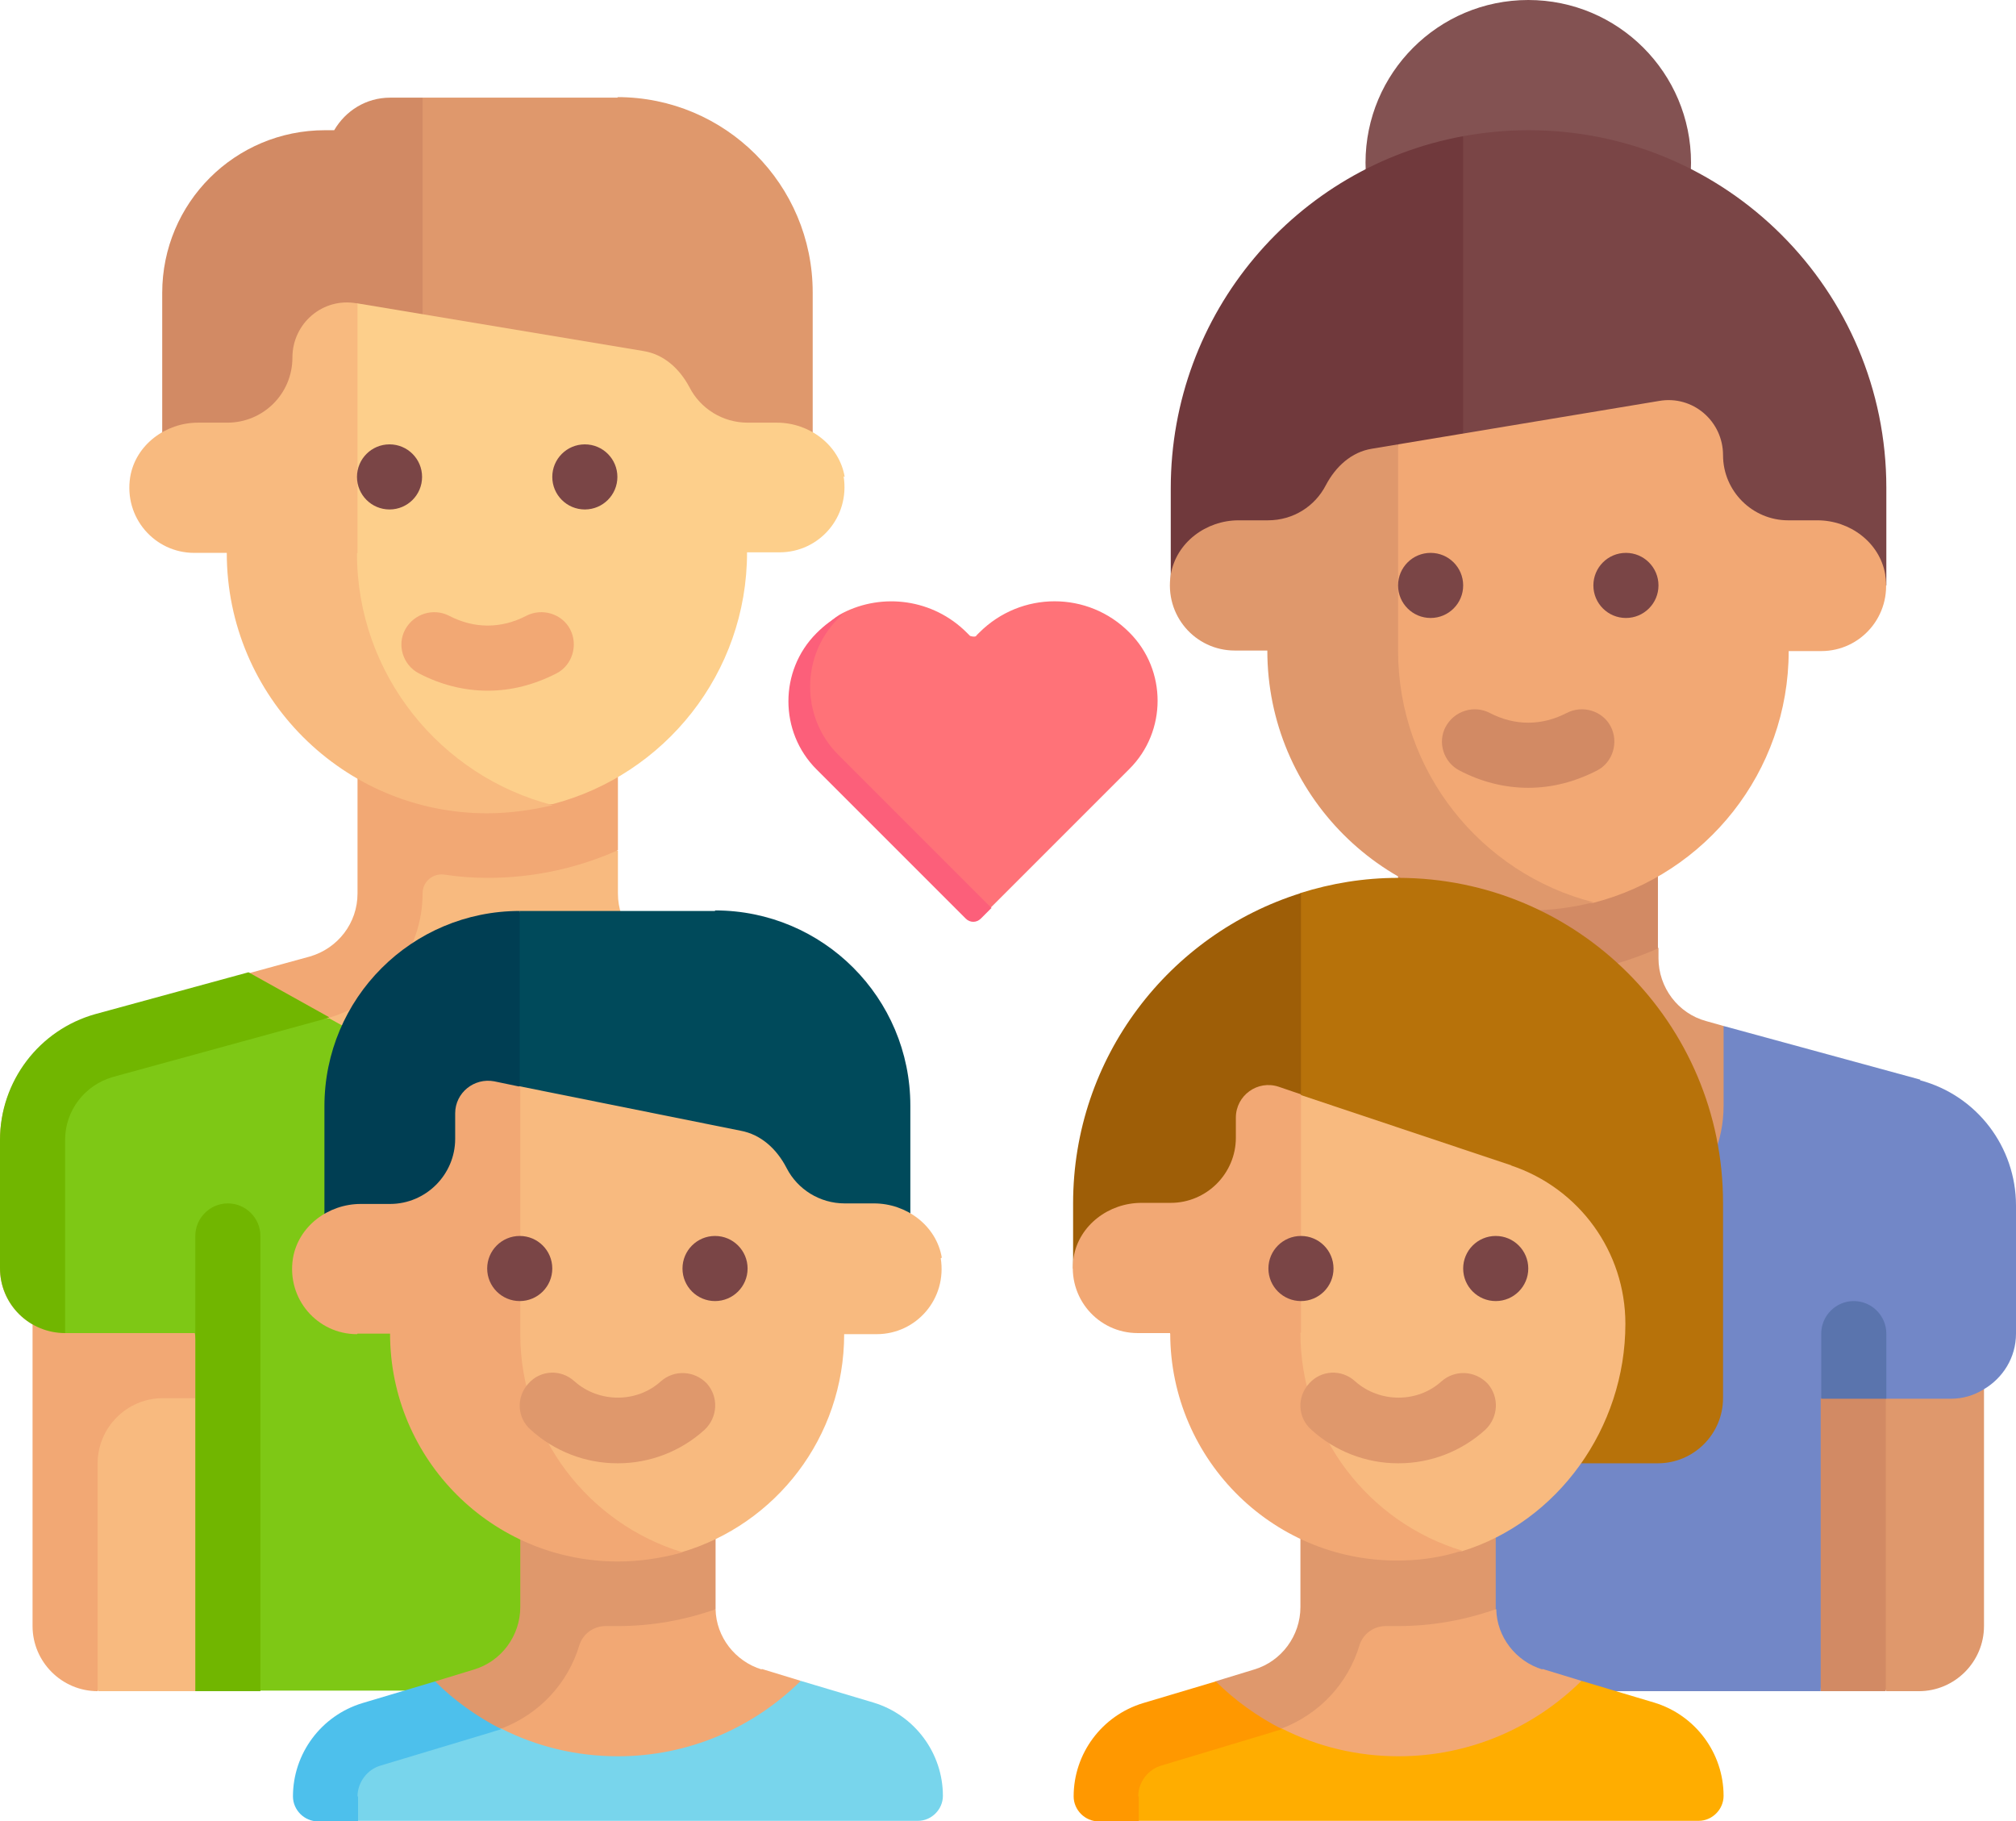<svg viewBox="0 0 37.16 33.57" xmlns="http://www.w3.org/2000/svg" data-name="Layer 2" id="Layer_2">
  <defs>
    <style>
      .cls-1 {
        fill: #ffad00;
      }

      .cls-2 {
        fill: #4dc0ec;
      }

      .cls-3 {
        fill: #71b600;
      }

      .cls-4 {
        fill: #003e53;
      }

      .cls-5 {
        fill: #5a74ad;
      }

      .cls-6 {
        fill: #d28a64;
      }

      .cls-7 {
        fill: #df986c;
      }

      .cls-8 {
        fill: #fc5f7a;
      }

      .cls-9 {
        fill: #fdcf8b;
      }

      .cls-10 {
        fill: #ff7278;
      }

      .cls-11 {
        fill: #f8ba7f;
      }

      .cls-12 {
        fill: #9e5e07;
      }

      .cls-13 {
        fill: #7ec815;
      }

      .cls-14 {
        fill: #ff9800;
      }

      .cls-15 {
        fill: #f2a874;
      }

      .cls-16 {
        fill: #835252;
      }

      .cls-17 {
        fill: #70393c;
      }

      .cls-18 {
        fill: #78d5ec;
      }

      .cls-19 {
        fill: #004a5b;
      }

      .cls-20 {
        fill: #7a4546;
      }

      .cls-21 {
        fill: #7287c7;
      }

      .cls-22 {
        fill: #b7720a;
      }
    </style>
  </defs>
  <g data-name="Layer 1" id="Layer_1-2">
    <g>
      <path d="M17.99,11.72l.06-.06c.77-.77,2.01-.77,2.77,0h0c.69.69.69,1.82,0,2.51l-2.56,2.56-.18.12c-.08.08-.2.08-.28,0l-2.62-2.71c-.69-.69-.79-1.76-.09-2.46.15-.15.26-.29.44-.38.74-.38,1.67-.26,2.29.36l.06.06s.08.03.12,0h0Z" class="cls-10"></path>
      <path d="M18.27,16.74l-.19.19c-.08.08-.2.08-.28,0l-2.75-2.75c-.69-.69-.69-1.82,0-2.51.15-.15.31-.27.49-.36-.03.03-.06.06-.09.09-.69.69-.69,1.82,0,2.51l2.83,2.83Z" class="cls-8"></path>
      <g>
        <g>
          <path d="M11.39,1.8h-3.6l-1.76,7.19h8.95v-3.6c0-1.99-1.61-3.6-3.6-3.6Z" class="cls-7"></path>
          <path d="M7.79,1.8h-.6c-.44,0-.82.24-1.03.6h-.17c-1.66,0-3,1.34-3,3v3.6h4.8V1.8h0Z" class="cls-6"></path>
          <path d="M12.43,17.67l-.16-.04c-.52-.14-.88-.62-.88-1.16v-.79l-4.19-.2-.5,2.08-5.49,6.85v5.56l.6,1.2h1.8l8.83-.77v-12.73h0Z" class="cls-11"></path>
          <path d="M6.59,12.59v3.88c0,.54-.36,1.01-.88,1.16l-3.94,1.08c-1.04.28-1.77,1.23-1.77,2.31v2.36c0,.44.24.82.6,1.03v5.56c0,.66.54,1.2,1.2,1.2v-4.2c0-.66.54-1.2,1.2-1.2h.6v-1.8l-2.4-.6v-2.36c0-.54.36-1.01.88-1.16l3.94-1.08c1.04-.28,1.77-1.23,1.77-2.31,0-.21.19-.37.4-.34.26.04.53.06.8.06.85,0,1.66-.18,2.4-.51v-3.09h-4.8Z" class="cls-15"></path>
          <path d="M12.43,18.47l-2.57,1.43c-.54.3-1.2.3-1.75,0l-2.04-1.13-3.79.28c-1.04.28-1.77,1.23-1.77,2.31v2.36l.68.85h2.4l1.2,6.59h7.64v-12.7h0Z" class="cls-13"></path>
          <path d="M15.57,8.79c-.1-.59-.65-1-1.25-1h-.54c-.46,0-.87-.26-1.07-.65-.18-.34-.47-.61-.85-.67l-5.28-.88-1.22,4.48c0,2.65.99,4.78,3.63,4.78l1.2-.03c2.06-.54,3.58-2.41,3.58-4.64h.6c.73,0,1.3-.65,1.18-1.4h0Z" class="cls-9"></path>
          <path d="M6.59,10.19v-4.6h-.02c-.62-.11-1.18.37-1.18,1h0c0,.67-.54,1.2-1.2,1.2h-.54c-.6,0-1.15.41-1.25,1-.12.75.45,1.4,1.18,1.4h.6c0,2.65,2.15,4.8,4.8,4.8.41,0,.83-.06,1.21-.15-2.07-.53-3.61-2.41-3.61-4.64h0Z" class="cls-11"></path>
          <path d="M8.99,12.73c-.44,0-.87-.11-1.27-.32-.29-.15-.41-.52-.25-.81.16-.29.52-.4.81-.25.46.24.96.24,1.42,0,.29-.15.66-.04.81.25.15.29.04.66-.25.81-.41.21-.83.32-1.27.32Z" class="cls-15"></path>
          <g>
            <path d="M4.2,22.18c.33,0,.6.27.6.6v8.39h-1.2v-8.39c0-.33.27-.6.6-.6Z" class="cls-3"></path>
            <path d="M1.2,21.01c0-.54.36-1.01.88-1.16l3.94-1.08s.03-.01.05-.02l-1.49-.83-2.82.77C.72,18.98,0,19.93,0,21.01v2.36C0,24.04.54,24.57,1.2,24.57v-3.56Z" class="cls-3"></path>
          </g>
          <circle r=".6" cy="8.79" cx="7.18" class="cls-20"></circle>
          <circle r=".6" cy="8.79" cx="10.78" class="cls-20"></circle>
        </g>
        <g>
          <path d="M31.77,18.91l-.32-.09c-.52-.14-.88-.62-.88-1.16v-.19l-3.02.29,7.22,13.41h.6c.66,0,1.2-.54,1.2-1.2v-4.86l-4.8-6.2Z" class="cls-7"></path>
          <path d="M34.76,31.17h-1.2l-.92-6,2.12.6v5.39Z" class="cls-6"></path>
          <path d="M25.77,13.79v3.88c0,.43-.24.81-.6,1.03v1.3h.03c.71-.2,1.26-.7,1.55-1.34.2-.44.63-.71,1.11-.68.1,0,.2.01.3.01.85,0,1.66-.18,2.4-.51v-3.69h-4.8Z" class="cls-6"></path>
          <path d="M35.4,19.9l-3.63-.99v1.47c0,1.32-1.07,2.4-2.4,2.4h-2.4c-.72,0-1.36-.32-1.8-.83v9.22h8.39v-5.39l.51-.57.69.57h1.2c.22,0,.42-.06.6-.17.36-.21.6-.59.6-1.03v-2.36c0-1.08-.72-2.03-1.77-2.31h0Z" class="cls-21"></path>
          <path d="M34.17,23.98c-.33,0-.6.27-.6.6v1.2h1.2v-1.2c0-.33-.27-.6-.6-.6Z" class="cls-5"></path>
          <g>
            <circle r="3" cy="3" cx="28.17" class="cls-16"></circle>
            <path d="M28.17,2.4c-.41,0-.81.04-1.2.11l-1.19,8.28h8.99v-1.8c0-3.64-2.95-6.59-6.59-6.59Z" class="cls-20"></path>
            <path d="M26.97,2.51c-3.07.56-5.39,3.25-5.39,6.49v1.8h5.39V2.51Z" class="cls-17"></path>
            <path d="M34.75,10.59c-.1-.59-.65-1-1.25-1h-.54c-.66,0-1.2-.54-1.2-1.2h0c0-.63-.56-1.11-1.18-1l-4.81.8-1.06,3.8c0,2.65.81,4.7,3.46,4.7.41,0,1.2-.05,1.2-.05,2.07-.53,3.6-2.41,3.6-4.64h.6c.73,0,1.3-.65,1.18-1.4h0Z" class="cls-15"></path>
            <path d="M28.17,16.78c.41,0,.81-.05,1.2-.15-2.07-.53-3.6-2.41-3.6-4.64v-3.8l-.48.08c-.38.06-.67.33-.85.67-.2.39-.6.65-1.07.65h-.54c-.6,0-1.15.41-1.25,1-.12.75.45,1.4,1.18,1.4h.6c0,2.65,2.15,4.8,4.8,4.8h0Z" class="cls-7"></path>
            <path d="M28.17,14.52c-.44,0-.87-.11-1.27-.32-.29-.15-.41-.52-.25-.81.16-.29.52-.4.81-.25.46.24.96.24,1.42,0,.29-.15.66-.04.81.25.15.29.04.66-.25.81-.41.21-.83.32-1.27.32h0Z" class="cls-6"></path>
            <circle r=".6" cy="10.79" cx="26.37" class="cls-20"></circle>
            <circle r=".6" cy="10.79" cx="29.97" class="cls-20"></circle>
          </g>
        </g>
        <g>
          <path d="M14.04,30.77c-.49-.15-.84-.6-.85-1.11l-2.84-.37-1.66,2.96,4.68.93,1.39-2.2-.72-.22Z" class="cls-15"></path>
          <path d="M13.19,29.62v-2.05h-3.6v2.05c0,.53-.35,1-.85,1.15l-.72.22-.17.73,1.39.14c.71-.27,1.23-.84,1.44-1.54.07-.22.28-.36.51-.35.07,0,.13,0,.2,0,.63,0,1.23-.11,1.8-.31,0-.01,0-.03,0-.04h0Z" class="cls-7"></path>
          <path d="M16.1,31.38l-1.34-.4c-.87.86-2.06,1.39-3.37,1.39-.77,0-1.5-.18-2.15-.51l-1.83-.48c-.76.23-1.28.93-1.28,1.72,0,.25.21.46.46.46h10.33c.25,0,.46-.21.46-.46,0-.79-.52-1.49-1.28-1.72h0Z" class="cls-18"></path>
          <path d="M6.59,33.11c0-.26.18-.5.43-.57l2.06-.62c.05-.02.11-.03.16-.05-.45-.23-.87-.53-1.22-.88l-1.34.4c-.76.23-1.28.93-1.28,1.72,0,.25.21.46.46.46h.74v-.46Z" class="cls-2"></path>
          <path d="M13.18,16.79h-3.6l-1.32,6.59h8.52v-3c0-1.99-1.61-3.6-3.6-3.6h0Z" class="cls-19"></path>
          <path d="M9.58,16.79c-1.99,0-3.6,1.61-3.6,3.6v3h3.6v-6.59Z" class="cls-4"></path>
          <path d="M17.36,23.18c-.1-.59-.65-1-1.25-1h-.54c-.46,0-.87-.26-1.07-.65-.18-.35-.47-.62-.85-.69l-4.08-.82-1.67,4.02c0,2.32,1.15,4.65,3.47,4.65.41,0,.81.03,1.19-.08,1.74-.51,3-2.12,3-4.02h.6c.73,0,1.3-.65,1.18-1.4Z" class="cls-11"></path>
          <path d="M6.59,24.58h.6c0,2.32,1.88,4.2,4.2,4.2.4,0,.79-.06,1.16-.16.01,0,.02,0,.03-.01-1.72-.52-2.99-2.13-2.99-4.02v-4.56l-.48-.1c-.37-.07-.72.21-.72.59v.47c0,.66-.54,1.2-1.2,1.2h-.54c-.6,0-1.15.41-1.25,1-.12.75.45,1.4,1.18,1.4h0Z" class="cls-15"></path>
          <path d="M11.38,26.97c-.59,0-1.16-.22-1.6-.62-.25-.22-.27-.6-.04-.85.22-.25.6-.27.85-.04.45.4,1.15.4,1.59,0,.25-.22.62-.2.85.04.22.25.2.62-.04.85-.44.4-1.01.62-1.6.62h0Z" class="cls-7"></path>
          <g>
            <circle r=".6" cy="23.38" cx="9.58" class="cls-20"></circle>
            <circle r=".6" cy="23.38" cx="13.18" class="cls-20"></circle>
          </g>
        </g>
        <g>
          <path d="M28.43,30.77c-.49-.15-.84-.6-.85-1.11l-2.84-.37-1.66,2.96,4.68.93,1.39-2.2-.72-.22Z" class="cls-15"></path>
          <path d="M27.57,29.62v-2.05h-3.6v2.05c0,.53-.35,1-.85,1.15l-.72.22-.17.73,1.39.14c.71-.27,1.23-.84,1.44-1.54.07-.22.28-.36.51-.35.07,0,.13,0,.2,0,.63,0,1.23-.11,1.8-.31,0-.01,0-.03,0-.04h0Z" class="cls-7"></path>
          <path d="M25.77,16.18c-.63,0-1.23.1-1.8.28l-1.8,7.28,3,3.23h5.39c.66,0,1.2-.54,1.2-1.2v-3.6c0-3.31-2.68-5.99-5.99-5.99h0Z" class="cls-22"></path>
          <path d="M23.98,16.46c-2.43.76-4.2,3.03-4.2,5.72v1.2l4.2,2.8v-9.71Z" class="cls-12"></path>
          <path d="M27.86,21.48l-3.89-1.3-1.51,5.46s2.98,2.93,2.98,2.93l1.51.02c1.76-.54,3.01-2.27,3.01-4.19h0c0-1.33-.85-2.5-2.11-2.92h0Z" class="cls-11"></path>
          <path d="M23.98,24.57v-4.4l-.41-.14c-.39-.13-.79.16-.79.57v.37c0,.66-.54,1.2-1.2,1.2h-.54c-.6,0-1.15.41-1.25,1-.12.75.45,1.4,1.18,1.4h.6c0,2.36,1.95,4.27,4.32,4.19.37-.01.72-.07,1.06-.18-1.72-.52-2.98-2.12-2.98-4.02h0Z" class="cls-15"></path>
          <path d="M25.77,26.97c-.59,0-1.16-.22-1.6-.62-.25-.22-.27-.6-.04-.85.22-.25.6-.27.85-.04.45.4,1.15.4,1.59,0,.25-.22.62-.2.85.04.22.25.2.62-.04.85-.44.4-1.01.62-1.6.62h0Z" class="cls-7"></path>
          <circle r=".6" cy="23.38" cx="23.98" class="cls-20"></circle>
          <circle r=".6" cy="23.38" cx="27.57" class="cls-20"></circle>
          <path d="M30.49,31.38l-1.34-.4c-.87.86-2.06,1.39-3.37,1.39-.77,0-1.5-.18-2.15-.51l-1.83-.48c-.76.23-1.28.93-1.28,1.72,0,.25.21.46.46.46h10.33c.25,0,.46-.21.46-.46,0-.79-.52-1.49-1.28-1.72h0Z" class="cls-1"></path>
          <path d="M20.98,33.11c0-.26.18-.5.43-.57l2.06-.62c.05-.02.11-.03.16-.05-.45-.23-.87-.53-1.22-.88l-1.34.4c-.76.23-1.28.93-1.28,1.72,0,.25.21.46.46.46h.74v-.46Z" class="cls-14"></path>
        </g>
      </g>
    </g>
  </g>
</svg>